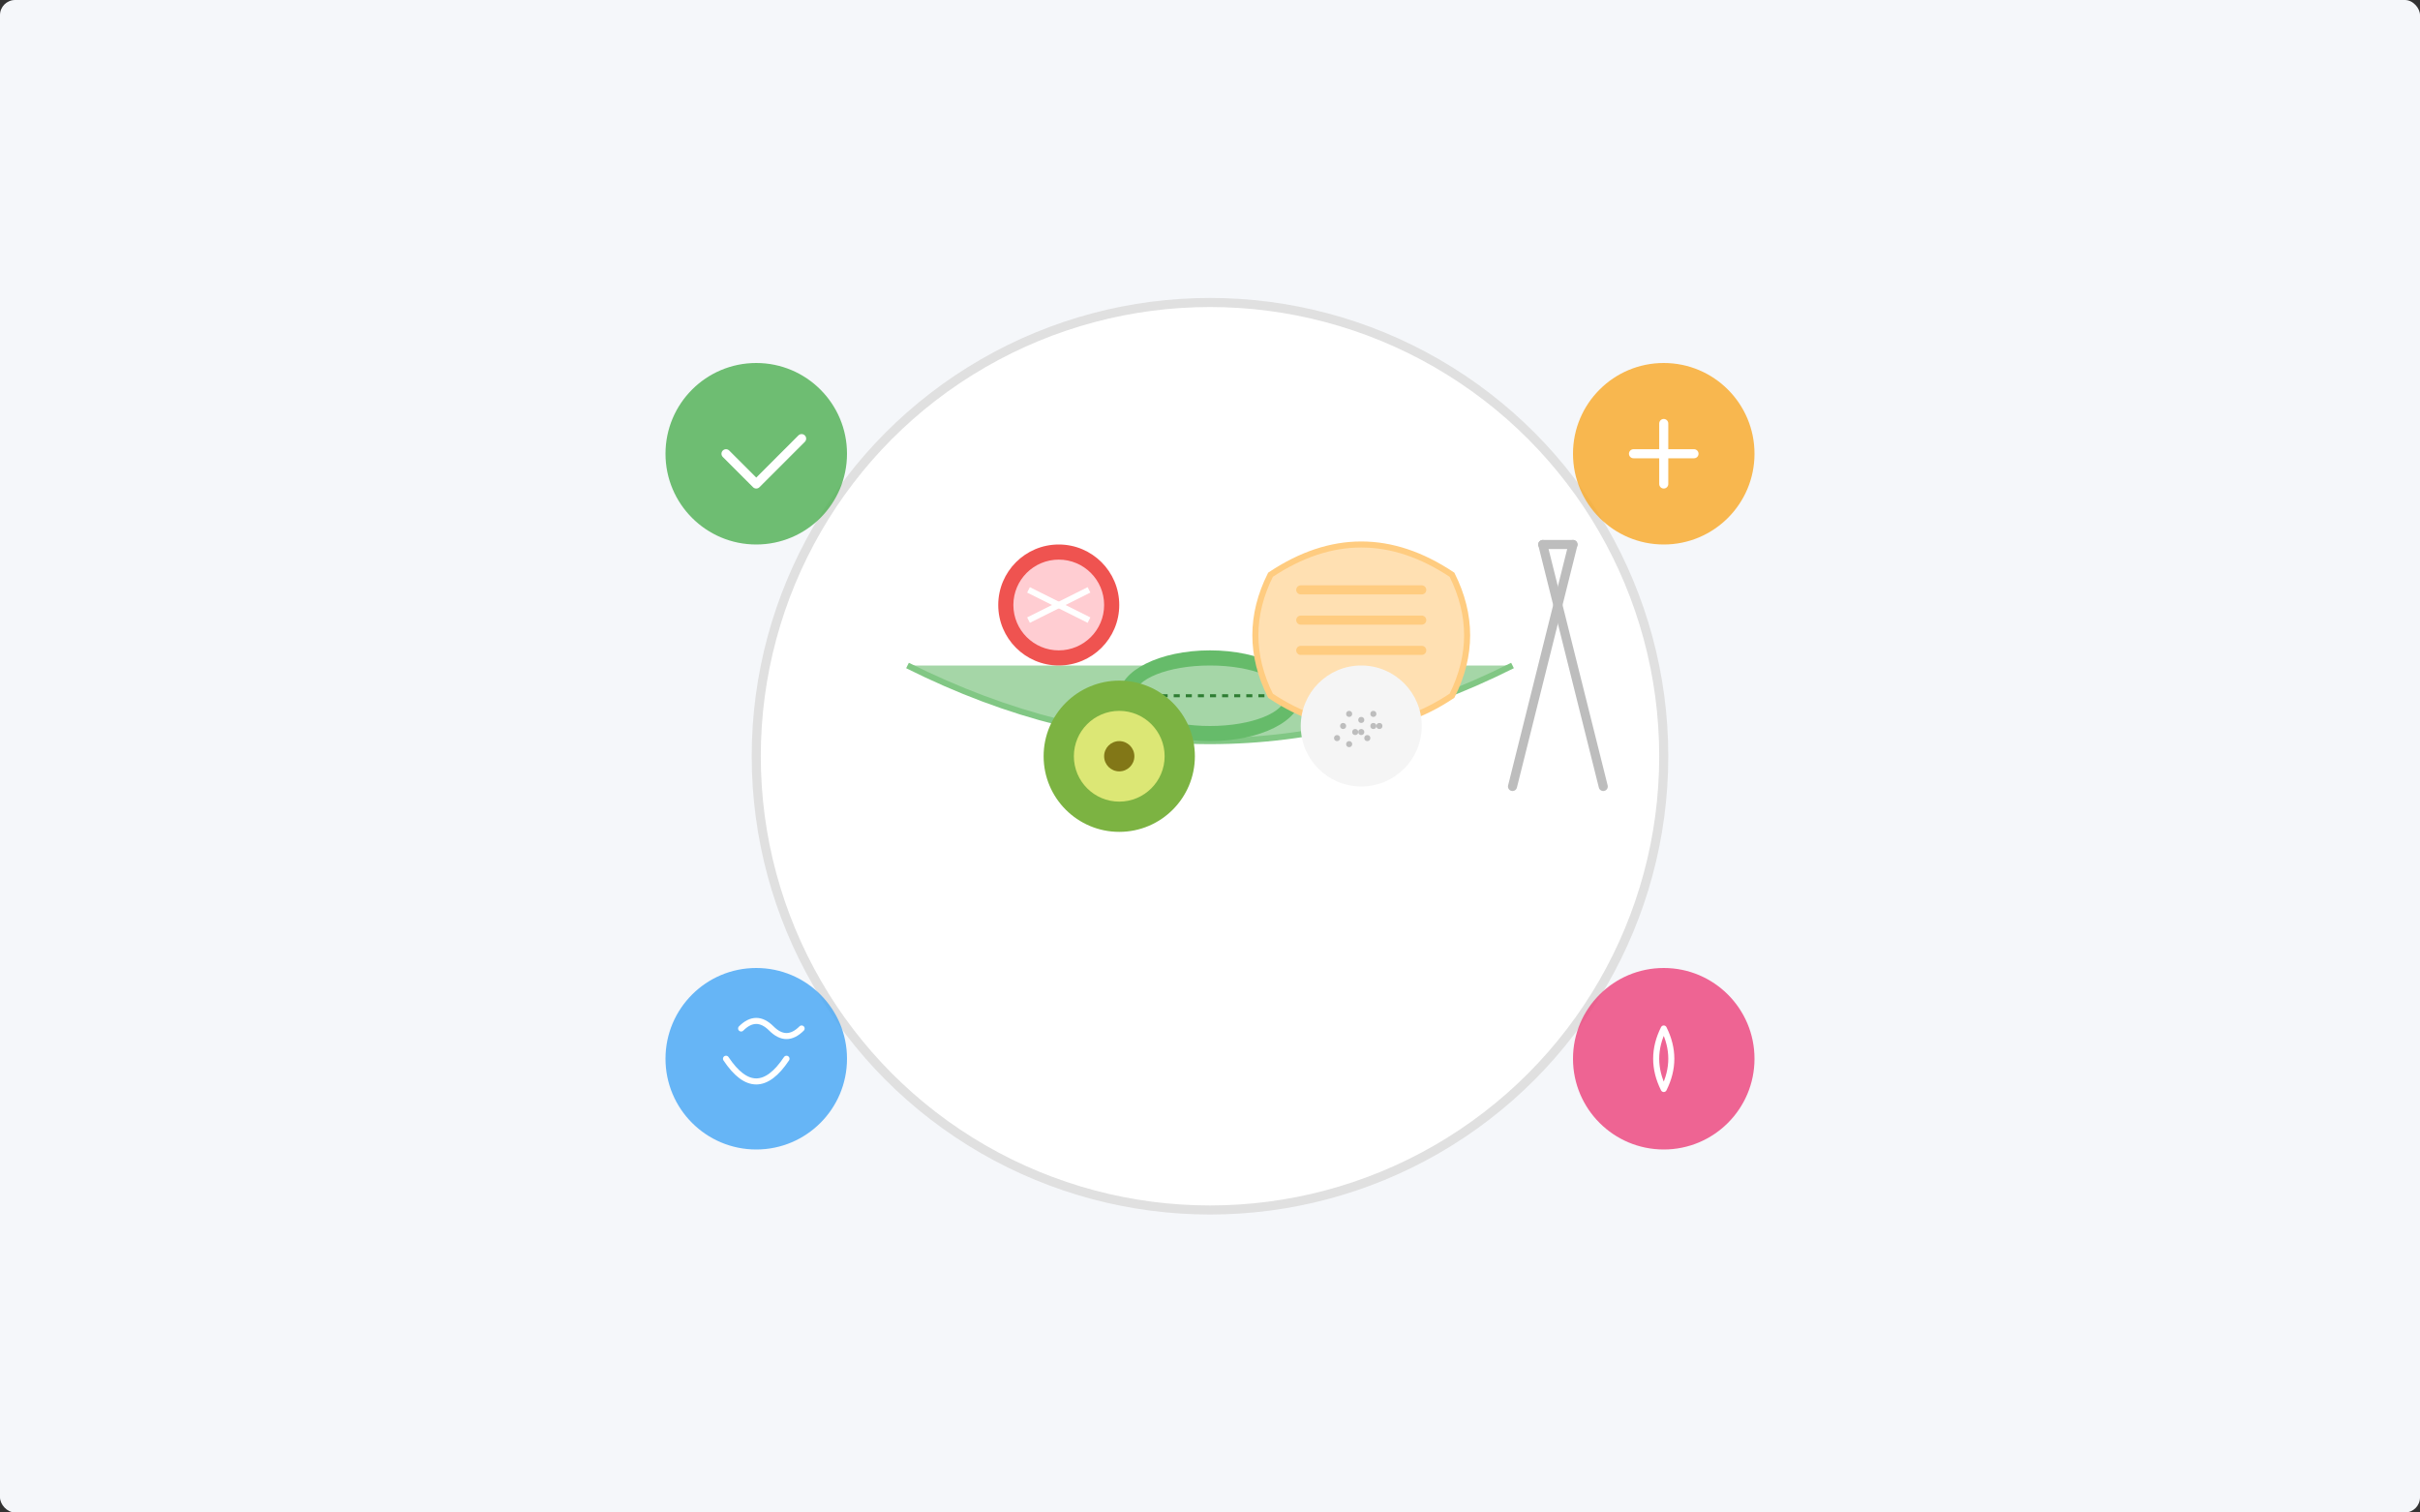 <svg xmlns="http://www.w3.org/2000/svg" viewBox="0 0 800 500" width="800" height="500">
  <rect x="0" y="0" width="800" height="500" fill="#333333" stroke="none"/>
  <!-- Background -->
  <rect width="800" height="500" fill="#f5f7fa" rx="5" ry="5"/>
  
  <!-- Plate with healthy food -->
  <circle cx="400" cy="250" r="150" fill="#ffffff" stroke="#e0e0e0" stroke-width="3"/>
  
  <!-- Food items on plate -->
  <!-- Salad base -->
  <path d="M300 220 Q400 270 500 220" fill="#a5d6a7" stroke="#81c784" stroke-width="2"/>
  
  <!-- Sliced vegetables -->
  <!-- Tomato -->
  <circle cx="350" cy="200" r="20" fill="#ef5350"/>
  <circle cx="350" cy="200" r="15" fill="#ffcdd2"/>
  <path d="M340 195 L360 205" fill="none" stroke="#fff" stroke-width="2"/>
  <path d="M340 205 L360 195" fill="none" stroke="#fff" stroke-width="2"/>
  
  <!-- Cucumber -->
  <ellipse cx="400" cy="230" rx="30" ry="15" fill="#66bb6a"/>
  <ellipse cx="400" cy="230" rx="25" ry="10" fill="#a5d6a7"/>
  <path d="M380 230 H420" fill="none" stroke="#2e7d32" stroke-width="1" stroke-dasharray="2,2"/>
  
  <!-- Carrot -->
  <path d="M450 210 L470 190" fill="none" stroke="#ff8a65" stroke-width="10" stroke-linecap="round"/>
  <path d="M453 207 L473 187" fill="none" stroke="#ffccbc" stroke-width="2" stroke-linecap="round"/>
  
  <!-- Avocado -->
  <circle cx="370" cy="250" r="25" fill="#7cb342"/>
  <circle cx="370" cy="250" r="15" fill="#dce775"/>
  <circle cx="370" cy="250" r="5" fill="#827717"/>
  
  <!-- Grilled chicken -->
  <path d="M420 190 Q450 170 480 190 Q490 210 480 230 Q450 250 420 230 Q410 210 420 190Z" fill="#ffe0b2" stroke="#ffcc80" stroke-width="2"/>
  <path d="M430 195 L470 195" fill="none" stroke="#ffcc80" stroke-width="3" stroke-linecap="round"/>
  <path d="M430 205 L470 205" fill="none" stroke="#ffcc80" stroke-width="3" stroke-linecap="round"/>
  <path d="M430 215 L470 215" fill="none" stroke="#ffcc80" stroke-width="3" stroke-linecap="round"/>
  
  <!-- Quinoa -->
  <circle cx="450" cy="240" r="20" fill="#f5f5f5"/>
  <circle cx="446" cy="236" r="1" fill="#bdbdbd"/>
  <circle cx="450" cy="238" r="1" fill="#bdbdbd"/>
  <circle cx="454" cy="236" r="1" fill="#bdbdbd"/>
  <circle cx="448" cy="242" r="1" fill="#bdbdbd"/>
  <circle cx="452" cy="244" r="1" fill="#bdbdbd"/>
  <circle cx="456" cy="240" r="1" fill="#bdbdbd"/>
  <circle cx="444" cy="240" r="1" fill="#bdbdbd"/>
  <circle cx="442" cy="244" r="1" fill="#bdbdbd"/>
  <circle cx="446" cy="246" r="1" fill="#bdbdbd"/>
  <circle cx="450" cy="242" r="1" fill="#bdbdbd"/>
  <circle cx="454" cy="240" r="1" fill="#bdbdbd"/>
  
  <!-- Utensils -->
  <path d="M500 260 L520 180" fill="none" stroke="#bdbdbd" stroke-width="3" stroke-linecap="round"/>
  <path d="M530 260 L510 180" fill="none" stroke="#bdbdbd" stroke-width="3" stroke-linecap="round"/>
  <path d="M510 180 L520 180" fill="none" stroke="#bdbdbd" stroke-width="3" stroke-linecap="round"/>
  
  <!-- Decorative elements -->
  <!-- Healthy eating icons -->
  <circle cx="250" cy="150" r="30" fill="#4caf50" opacity="0.8"/>
  <path d="M240 150 L250 160 L265 145" fill="none" stroke="#ffffff" stroke-width="3" stroke-linecap="round" stroke-linejoin="round"/>
  
  <circle cx="550" cy="150" r="30" fill="#f9a825" opacity="0.8"/>
  <path d="M550 140 V160 M540 150 H560" fill="none" stroke="#ffffff" stroke-width="3" stroke-linecap="round"/>
  
  <circle cx="250" cy="350" r="30" fill="#42a5f5" opacity="0.8"/>
  <path d="M245 340 Q250 335 255 340 Q260 345 265 340 M240 350 Q250 365 260 350" fill="none" stroke="#ffffff" stroke-width="2" stroke-linecap="round"/>
  
  <circle cx="550" cy="350" r="30" fill="#ec407a" opacity="0.8"/>
  <path d="M550 340 Q545 350 550 360 M550 340 Q555 350 550 360" fill="none" stroke="#ffffff" stroke-width="2" stroke-linecap="round"/>
</svg>
